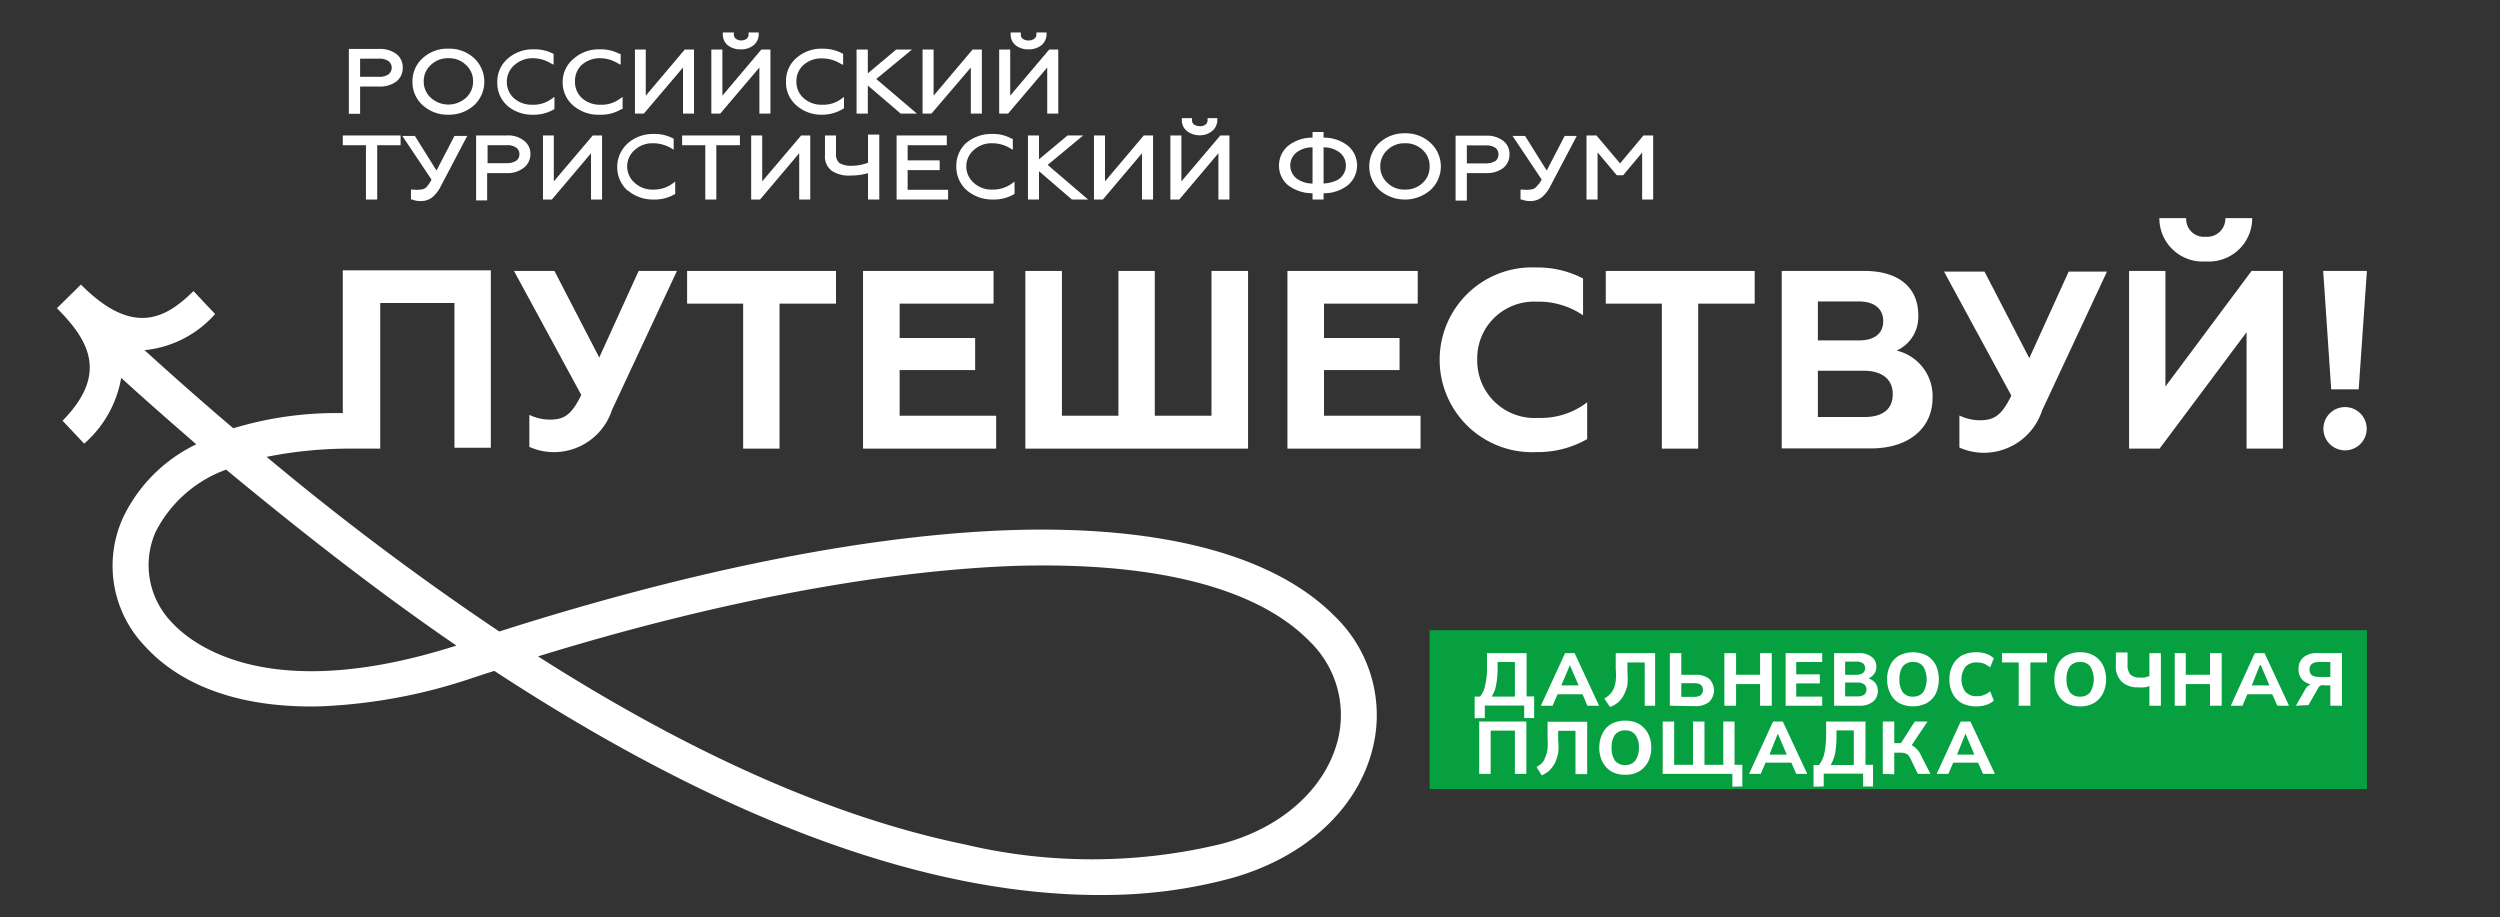 <?xml version="1.0" encoding="UTF-8"?> <svg xmlns="http://www.w3.org/2000/svg" id="Layer_1" data-name="Layer 1" viewBox="0 0 115.52 42.38"><rect x="0" y="0" width="115.52" height="42.38" fill="#333333" stroke="none"/><defs><style>.cls-1{fill:#06a040;}.cls-2{fill:#fff;}</style></defs><rect class="cls-1" x="66.06" y="29.12" width="43.31" height="7.34"></rect><path class="cls-2" d="M16.64,4h.88a1.28,1.28,0,0,0,.79-.23.79.79,0,0,0,.3-.65.77.77,0,0,0-.3-.63,1.28,1.28,0,0,0-.79-.23h-1.4v3h.52Zm0-1.29h.86a.74.74,0,0,1,.46.12.39.39,0,0,1,0,.6.76.76,0,0,1-.46.12h-.86Z"></path><path class="cls-2" d="M20.72,5.3a1.73,1.73,0,0,0,1.18-.43,1.49,1.49,0,0,0,0-2.19,1.68,1.68,0,0,0-1.18-.43,1.67,1.67,0,0,0-1.18.43,1.42,1.42,0,0,0-.48,1.09,1.43,1.43,0,0,0,.48,1.1A1.71,1.71,0,0,0,20.72,5.3ZM19.91,3a1.13,1.13,0,0,1,.81-.31,1.11,1.11,0,0,1,.81.31,1,1,0,0,1,.33.76,1,1,0,0,1-.33.76,1.21,1.21,0,0,1-1.62,0h0a1,1,0,0,1-.33-.76A1,1,0,0,1,19.91,3Z"></path><path class="cls-2" d="M24.62,5.3a1.85,1.85,0,0,0,1-.26l0,0V4.48l-.15.1a1.4,1.4,0,0,1-.87.26,1.24,1.24,0,0,1-.85-.3,1,1,0,0,1-.33-.77A1,1,0,0,1,23.78,3a1.24,1.24,0,0,1,.84-.31,1.59,1.59,0,0,1,.82.23l.14.07V2.49l0,0a1.85,1.85,0,0,0-.91-.21,1.74,1.74,0,0,0-1.21.43,1.39,1.39,0,0,0-.48,1.09,1.4,1.4,0,0,0,.48,1.1A1.76,1.76,0,0,0,24.62,5.3Z"></path><path class="cls-2" d="M27.72,5.3a1.79,1.79,0,0,0,1-.26l.05,0V4.48l-.15.1a1.4,1.4,0,0,1-.87.26,1.24,1.24,0,0,1-.85-.3,1,1,0,0,1-.33-.77A1,1,0,0,1,26.88,3a1.24,1.24,0,0,1,.84-.31,1.61,1.61,0,0,1,.82.23l.14.07V2.49l-.05,0a1.85,1.85,0,0,0-.91-.21,1.74,1.74,0,0,0-1.21.43A1.39,1.39,0,0,0,26,3.77a1.4,1.4,0,0,0,.48,1.1A1.76,1.76,0,0,0,27.72,5.3Z"></path><polygon class="cls-2" points="31.56 3.12 31.56 5.25 32.07 5.25 32.07 2.29 31.64 2.29 29.84 4.42 29.84 2.29 29.34 2.29 29.34 5.25 29.75 5.25 31.56 3.12"></polygon><polygon class="cls-2" points="35.09 3.12 35.09 5.25 35.6 5.25 35.6 2.29 35.18 2.29 33.38 4.42 33.38 2.29 32.87 2.29 32.87 5.25 33.28 5.25 35.09 3.12"></polygon><path class="cls-2" d="M33.64,2.1a.92.92,0,0,0,.59.18.91.91,0,0,0,.58-.18.66.66,0,0,0,.25-.51V1.5h-.47v.09a.25.25,0,0,1-.09.2.43.43,0,0,1-.27.08A.46.46,0,0,1,34,1.79a.25.25,0,0,1-.09-.2V1.5H33.4v.09A.63.63,0,0,0,33.64,2.1Z"></path><path class="cls-2" d="M38,5.3A1.82,1.82,0,0,0,39,5l0,0V4.48l-.14.1a1.4,1.4,0,0,1-.87.26,1.24,1.24,0,0,1-.85-.3,1,1,0,0,1-.34-.77A1,1,0,0,1,37.13,3,1.24,1.24,0,0,1,38,2.7a1.61,1.61,0,0,1,.82.23l.14.07V2.49l0,0A1.89,1.89,0,0,0,38,2.25a1.73,1.73,0,0,0-1.2.43,1.39,1.39,0,0,0-.48,1.09,1.4,1.4,0,0,0,.48,1.1A1.73,1.73,0,0,0,38,5.3Z"></path><polygon class="cls-2" points="40.1 3.95 41.62 5.25 42.37 5.25 40.49 3.65 42.14 2.29 41.41 2.29 40.1 3.39 40.1 2.29 39.58 2.29 39.58 5.25 40.1 5.25 40.1 3.95"></polygon><polygon class="cls-2" points="44.86 3.12 44.86 5.25 45.37 5.25 45.37 2.29 44.94 2.29 43.14 4.42 43.14 2.29 42.63 2.29 42.63 5.25 43.04 5.25 44.86 3.12"></polygon><polygon class="cls-2" points="48.39 3.12 48.39 5.25 48.9 5.25 48.9 2.29 48.48 2.29 46.68 4.42 46.68 2.29 46.17 2.29 46.17 5.25 46.58 5.25 48.39 3.12"></polygon><path class="cls-2" d="M46.94,2.1a.92.92,0,0,0,.59.18.93.93,0,0,0,.58-.18.66.66,0,0,0,.25-.51V1.5h-.47v.09a.23.23,0,0,1-.1.2.4.4,0,0,1-.26.08.41.41,0,0,1-.27-.08.22.22,0,0,1-.09-.2V1.5H46.7v.09A.63.63,0,0,0,46.94,2.1Z"></path><polygon class="cls-2" points="16.91 9.22 17.43 9.22 17.43 6.71 18.51 6.71 18.51 6.26 15.84 6.26 15.84 6.71 16.91 6.71 16.91 9.22"></polygon><path class="cls-2" d="M19.85,8.46l-.12.16a.4.4,0,0,1-.31.14,1.06,1.06,0,0,1-.31,0l-.12,0v.46l.06,0a1,1,0,0,0,.42.07.82.82,0,0,0,.5-.17,1.51,1.51,0,0,0,.4-.52l1.22-2.32H21l-.83,1.6-1-1.6h-.58L19.94,8.3Z"></path><path class="cls-2" d="M24.51,7.12a.76.76,0,0,0-.31-.63,1.17,1.17,0,0,0-.78-.23H22v3h.51V8h.89a1.23,1.23,0,0,0,.78-.23A.8.8,0,0,0,24.51,7.12Zm-.66.31a.81.81,0,0,1-.45.11h-.87V6.71h.87a.71.71,0,0,1,.45.11.35.35,0,0,1,.15.31A.36.36,0,0,1,23.85,7.43Z"></path><polygon class="cls-2" points="25.09 6.26 25.09 9.22 25.5 9.22 27.31 7.08 27.31 9.22 27.82 9.22 27.82 6.26 27.39 6.26 25.59 8.38 25.59 6.26 25.09 6.26"></polygon><path class="cls-2" d="M29,8.79a1.78,1.78,0,0,0,1.2.43,1.82,1.82,0,0,0,1-.26l0,0V8.39l-.15.11a1.45,1.45,0,0,1-.87.26,1.2,1.2,0,0,1-.85-.31,1,1,0,0,1,0-1.52,1.2,1.2,0,0,1,.84-.31,1.64,1.64,0,0,1,.83.22l.13.08V6.41l0,0a1.82,1.82,0,0,0-.92-.22,1.76,1.76,0,0,0-1.2.43,1.48,1.48,0,0,0,0,2.2Z"></path><polygon class="cls-2" points="33.1 9.22 33.1 6.71 34.19 6.71 34.19 6.26 31.52 6.26 31.52 6.71 32.59 6.71 32.59 9.22 33.1 9.22"></polygon><polygon class="cls-2" points="34.71 6.26 34.71 9.22 35.12 9.22 36.93 7.08 36.93 9.22 37.44 9.22 37.44 6.26 37.02 6.26 35.22 8.38 35.22 6.26 34.71 6.26"></polygon><path class="cls-2" d="M38.63,7.09V6.26h-.51v.91a.83.83,0,0,0,.31.72,1.41,1.41,0,0,0,.87.22A2.73,2.73,0,0,0,40.11,8V9.22h.52v-3h-.52V7.52a2.15,2.15,0,0,1-.74.14,1.07,1.07,0,0,1-.59-.13A.54.54,0,0,1,38.63,7.09Z"></path><polygon class="cls-2" points="43.75 6.71 43.75 6.26 41.43 6.26 41.43 9.22 43.81 9.22 43.81 8.77 41.94 8.77 41.94 7.86 43.42 7.86 43.42 7.41 41.94 7.41 41.94 6.71 43.75 6.71"></polygon><path class="cls-2" d="M44.19,7.69a1.43,1.43,0,0,0,.48,1.1,1.81,1.81,0,0,0,1.21.43,1.85,1.85,0,0,0,1-.26l0,0V8.39l-.15.11a1.47,1.47,0,0,1-.87.26A1.2,1.2,0,0,1,45,8.45a1,1,0,0,1,0-1.52,1.2,1.2,0,0,1,.84-.31,1.58,1.58,0,0,1,.82.22l.14.08V6.41l-.05,0a1.75,1.75,0,0,0-.91-.22,1.81,1.81,0,0,0-1.21.43A1.43,1.43,0,0,0,44.19,7.69Z"></path><polygon class="cls-2" points="48.01 6.26 47.5 6.26 47.5 9.22 48.01 9.22 48.01 7.91 49.53 9.22 50.28 9.22 48.41 7.62 50.05 6.26 49.33 6.26 48.01 7.36 48.01 6.26"></polygon><polygon class="cls-2" points="52.77 7.08 52.77 9.22 53.28 9.22 53.28 6.26 52.85 6.26 51.06 8.38 51.06 6.26 50.55 6.26 50.55 9.22 50.96 9.22 52.77 7.08"></polygon><path class="cls-2" d="M54.85,6.06a.94.94,0,0,0,.6.19A.85.85,0,0,0,56,6.06a.65.65,0,0,0,.25-.51V5.46H55.8v.09a.25.25,0,0,1-.09.2.37.37,0,0,1-.26.08.47.47,0,0,1-.28-.08.24.24,0,0,1-.09-.2V5.46h-.47v.09A.63.63,0,0,0,54.85,6.06Z"></path><polygon class="cls-2" points="56.3 7.08 56.3 9.22 56.81 9.22 56.81 6.26 56.39 6.26 54.59 8.38 54.59 6.26 54.08 6.26 54.08 9.22 54.49 9.22 56.3 7.08"></polygon><path class="cls-2" d="M60.65,8.93v.29h.51V8.93a1.78,1.78,0,0,0,1.13-.38,1.19,1.19,0,0,0,0-1.81,1.78,1.78,0,0,0-1.13-.38V6.1h-.51v.26a1.78,1.78,0,0,0-1.13.38,1.19,1.19,0,0,0-.42.91,1.17,1.17,0,0,0,.42.91A1.86,1.86,0,0,0,60.65,8.93Zm.51-2.12a1.17,1.17,0,0,1,.76.25.75.75,0,0,1,.27.59.73.73,0,0,1-.06.3.87.87,0,0,1-.18.26.89.89,0,0,1-.35.19,1.82,1.82,0,0,1-.44.08Zm-1.27.25a1.17,1.17,0,0,1,.76-.25V8.48a1.23,1.23,0,0,1-.76-.25.77.77,0,0,1,0-1.17Z"></path><path class="cls-2" d="M66.1,6.6a1.67,1.67,0,0,0-1.18-.44,1.69,1.69,0,0,0-1.18.44,1.5,1.5,0,0,0,0,2.18,1.8,1.8,0,0,0,2.36,0,1.48,1.48,0,0,0,0-2.18Zm-.36,1.85a1.13,1.13,0,0,1-.82.31,1.11,1.11,0,0,1-.81-.31h0a1,1,0,0,1-.33-.76,1,1,0,0,1,.33-.76,1.11,1.11,0,0,1,.81-.31,1.13,1.13,0,0,1,.82.31,1,1,0,0,1,.32.76A1,1,0,0,1,65.74,8.45Z"></path><path class="cls-2" d="M67.78,8h.88a1.26,1.26,0,0,0,.79-.23.79.79,0,0,0,.3-.64.75.75,0,0,0-.3-.63,1.22,1.22,0,0,0-.79-.23h-1.4v3h.52Zm0-1.28h.86a.75.75,0,0,1,.46.11.37.37,0,0,1,.14.31.37.37,0,0,1-.14.3.84.84,0,0,1-.46.11h-.86Z"></path><path class="cls-2" d="M71.14,8.46,71,8.62a.4.4,0,0,1-.31.14,1,1,0,0,1-.31,0l-.12,0v.46l.06,0a1,1,0,0,0,.42.07.84.84,0,0,0,.5-.17,1.64,1.64,0,0,0,.4-.52l1.22-2.32h-.56l-.83,1.6-1-1.6h-.58L71.24,8.3Z"></path><polygon class="cls-2" points="75 8.1 75.88 7.05 75.88 9.22 76.39 9.22 76.39 6.26 75.94 6.26 74.86 7.55 73.77 6.26 73.31 6.26 73.31 9.22 73.82 9.22 73.82 7.04 74.71 8.1 75 8.1"></polygon><path class="cls-2" d="M47.28,24.48c-6.65.14-15,1.76-24.21,4.7a127.08,127.08,0,0,1-10.75-8.07A19.67,19.67,0,0,1,16,20.73h1.57V14H21v6.69h1.68v-8.2H15.84v6.6a16.34,16.34,0,0,0-5.06.7c-1.35-1.15-2.73-2.36-4.1-3.61a5,5,0,0,0,3.26-1.67l-1-1.06c-1.28,1.27-2.8,2.12-5.2-.3L2.63,14.24h0l0,0c1.42,1.43,2.43,3,.26,5.2l1,1.06A5.2,5.2,0,0,0,5.6,17.46c1.16,1.06,2.33,2.08,3.47,3.07a7.19,7.19,0,0,0-3.38,3.38,5.36,5.36,0,0,0,1,5.94c1.75,1.93,4.58,2.87,8.08,2.79A25,25,0,0,0,22,31.27l.84-.27c10.79,7.06,20.42,10.54,28.64,10.35a22.49,22.49,0,0,0,5.34-.75c3.36-.91,5.82-3.1,6.57-5.87a6.34,6.34,0,0,0-1.68-6.22C59,25.74,54,24.35,47.28,24.48ZM7.92,28.74a3.8,3.8,0,0,1-.73-4.16,5.91,5.91,0,0,1,3.26-2.88c3.62,3,7.2,5.78,10.64,8.13C12.33,32.63,8.81,29.72,7.92,28.74ZM61.79,34.3c-.6,2.19-2.62,4-5.41,4.71a25.49,25.49,0,0,1-11.84,0c-6-1.24-12.59-4.16-19.68-8.68,8.41-2.59,16.12-4,22.31-4.19h.09c6.3-.14,10.89,1.07,13.26,3.5A4.74,4.74,0,0,1,61.79,34.3Z"></path><path class="cls-2" d="M25.41,19.39a2.21,2.21,0,0,1-.95-.22v1.48a2.77,2.77,0,0,0,1.24.24,2.82,2.82,0,0,0,2.58-1.95l3-6.42H29.51l-1.82,4-2.07-4H23.75l3.11,5.73C26.41,19.17,26.07,19.39,25.41,19.39Z"></path><polygon class="cls-2" points="36.02 20.73 36.02 14.03 38.63 14.03 38.63 12.52 31.75 12.52 31.75 14.03 34.34 14.03 34.34 20.73 36.02 20.73"></polygon><polygon class="cls-2" points="39.88 20.73 46.03 20.73 46.03 19.21 41.57 19.21 41.57 17.1 45.06 17.1 45.06 15.62 41.57 15.62 41.57 14.03 45.91 14.03 45.91 12.52 39.88 12.52 39.88 20.73"></polygon><polygon class="cls-2" points="51.68 12.52 51.68 19.21 49.07 19.21 49.07 12.52 47.38 12.52 47.38 20.73 57.67 20.73 57.67 12.52 55.98 12.52 55.98 19.21 53.36 19.21 53.36 12.52 51.68 12.52"></polygon><polygon class="cls-2" points="61.18 17.1 64.67 17.1 64.67 15.62 61.18 15.62 61.18 14.03 65.51 14.03 65.51 12.52 59.49 12.52 59.49 20.73 65.64 20.73 65.64 19.21 61.18 19.21 61.18 17.1"></polygon><path class="cls-2" d="M68.26,16.62A2.62,2.62,0,0,1,71,13.94a3.63,3.63,0,0,1,2.15.63v-1.7A4.52,4.52,0,0,0,71,12.36a4.27,4.27,0,1,0,0,8.53,4.6,4.6,0,0,0,2.34-.6v-1.7a3.5,3.5,0,0,1-2.25.72A2.65,2.65,0,0,1,68.26,16.62Z"></path><polygon class="cls-2" points="74.2 14.03 76.79 14.03 76.79 20.73 78.47 20.73 78.47 14.03 81.08 14.03 81.08 12.52 74.2 12.52 74.2 14.03"></polygon><path class="cls-2" d="M87.64,16.2a1.71,1.71,0,0,0,1-1.63c0-1.36-1-2.05-2.48-2.05H82.33v8.2h4.13c1.74,0,2.84-.94,2.84-2.33A2.16,2.16,0,0,0,87.64,16.2ZM84,13.93h1.9c.7,0,1.12.33,1.12.91s-.42.89-1.12.89H84Zm2.12,5.34H84V17.13h2.12c.82,0,1.34.38,1.34,1.08S87,19.27,86.14,19.27Z"></path><path class="cls-2" d="M93.77,16.55l-2.07-4H89.83l3.11,5.73c-.45.92-.79,1.14-1.46,1.14a2.2,2.2,0,0,1-.94-.22v1.48a2.75,2.75,0,0,0,1.24.24,2.83,2.83,0,0,0,2.58-1.95l3-6.42H95.59Z"></path><path class="cls-2" d="M101.93,12.08a2,2,0,0,0,2.14-2h-1.24a.84.84,0,0,1-.91.86.82.82,0,0,1-.9-.86H99.78A2,2,0,0,0,101.93,12.08Z"></path><polygon class="cls-2" points="100.06 17.86 100.06 12.52 98.38 12.52 98.38 20.73 99.79 20.73 103.81 15.35 103.81 20.73 105.49 20.73 105.49 12.52 104.04 12.52 100.06 17.86"></polygon><polygon class="cls-2" points="108.99 17.99 109.37 12.52 107.35 12.52 107.72 17.99 108.99 17.99"></polygon><path class="cls-2" d="M108.36,18.81a1,1,0,1,0,1,1A1,1,0,0,0,108.36,18.81Z"></path><path class="cls-2" d="M68.14,33.19v-1h.25a1.23,1.23,0,0,0,.24-.54,3.28,3.28,0,0,0,.08-.83v-.64h1.83v2h.35v1h-.46v-.58H68.61v.58Zm.78-1H70v-1.6h-.8v.28a3.62,3.62,0,0,1-.07.79A1.28,1.28,0,0,1,68.92,32.19Z"></path><path class="cls-2" d="M71.2,32.61l1.12-2.43h.44l1.13,2.43h-.54l-.29-.68.21.15H71.82l.22-.15-.3.68Zm1.34-1.87-.45,1.06L72,31.67h1.09L73,31.8l-.46-1.06Z"></path><path class="cls-2" d="M74.4,32.67l-.27-.39a1,1,0,0,0,.25-.19.81.81,0,0,0,.18-.26,1.32,1.32,0,0,0,.1-.38,2.62,2.62,0,0,0,0-.52v-.75h1.82v2.43H76v-2h-.8v.45a3.51,3.51,0,0,1,0,.59,1.83,1.83,0,0,1-.16.45,1.25,1.25,0,0,1-.25.34A1.5,1.5,0,0,1,74.4,32.67Z"></path><path class="cls-2" d="M77.16,32.61V30.18h.53v1h.65a1,1,0,0,1,.63.18.75.75,0,0,1,0,1.08,1,1,0,0,1-.63.19Zm.53-.41h.58a.54.54,0,0,0,.32-.08.3.3,0,0,0,.1-.24.31.31,0,0,0-.1-.24.54.54,0,0,0-.32-.07h-.58Z"></path><path class="cls-2" d="M79.68,32.61V30.18h.54v1h1.11v-1h.54v2.43h-.54v-1H80.22v1Z"></path><path class="cls-2" d="M82.51,32.61V30.18H84.2v.41H83v.57h1.09v.42H83v.61H84.2v.42Z"></path><path class="cls-2" d="M84.75,32.61V30.18h1.12a.92.92,0,0,1,.61.17.53.53,0,0,1,.22.46.54.54,0,0,1-.13.37.61.61,0,0,1-.35.2v-.06a.69.69,0,0,1,.4.2.57.57,0,0,1,.15.4.62.62,0,0,1-.23.51,1,1,0,0,1-.64.18Zm.51-1.43h.51a.52.52,0,0,0,.31-.08.26.26,0,0,0,.1-.23.25.25,0,0,0-.1-.22.52.52,0,0,0-.31-.08h-.51Zm0,1h.58a.51.51,0,0,0,.3-.08.32.32,0,0,0,0-.48.51.51,0,0,0-.3-.08h-.58Z"></path><path class="cls-2" d="M87.2,31.39a1.4,1.4,0,0,1,.15-.66,1,1,0,0,1,.41-.44,1.42,1.42,0,0,1,1.27,0,1.11,1.11,0,0,1,.42.44,1.63,1.63,0,0,1,0,1.32,1.11,1.11,0,0,1-.42.44,1.42,1.42,0,0,1-1.27,0,1,1,0,0,1-.41-.44A1.4,1.4,0,0,1,87.2,31.39Zm.57,0a1,1,0,0,0,.15.59.56.56,0,0,0,.48.21.57.57,0,0,0,.47-.21,1.17,1.17,0,0,0,0-1.18.55.55,0,0,0-.47-.21.56.56,0,0,0-.48.21A1,1,0,0,0,87.77,31.39Z"></path><path class="cls-2" d="M91.32,32.64a1.41,1.41,0,0,1-.67-.15,1.05,1.05,0,0,1-.42-.44,1.34,1.34,0,0,1-.15-.66,1.37,1.37,0,0,1,.15-.66,1.11,1.11,0,0,1,.42-.44,1.41,1.41,0,0,1,.67-.15,1.35,1.35,0,0,1,.46.07.93.93,0,0,1,.35.21l-.17.42a1.19,1.19,0,0,0-.3-.18,1,1,0,0,0-.32-.05.67.67,0,0,0-.52.2,1,1,0,0,0,0,1.16.67.67,0,0,0,.52.2.88.88,0,0,0,.62-.23l.17.43a.92.92,0,0,1-.35.2A1.35,1.35,0,0,1,91.32,32.64Z"></path><path class="cls-2" d="M93.28,32.61v-2h-.77v-.43h2.08v.43h-.77v2Z"></path><path class="cls-2" d="M94.93,31.39a1.39,1.39,0,0,1,.14-.66,1,1,0,0,1,.41-.44,1.29,1.29,0,0,1,.64-.15,1.25,1.25,0,0,1,.63.15,1.11,1.11,0,0,1,.42.44,1.53,1.53,0,0,1,0,1.32,1.11,1.11,0,0,1-.42.44,1.25,1.25,0,0,1-.63.15,1.29,1.29,0,0,1-.64-.15,1.09,1.09,0,0,1-.41-.44A1.39,1.39,0,0,1,94.93,31.39Zm.56,0a1,1,0,0,0,.15.59.57.57,0,0,0,.48.21.57.57,0,0,0,.47-.21,1.17,1.17,0,0,0,0-1.18.55.55,0,0,0-.47-.21.57.57,0,0,0-.48.21A1,1,0,0,0,95.49,31.39Z"></path><path class="cls-2" d="M99.32,32.61V31.7a.7.7,0,0,1-.24.06,1.27,1.27,0,0,1-.28,0,1.06,1.06,0,0,1-.76-.26,1,1,0,0,1-.27-.77v-.58h.54v.56a.67.67,0,0,0,.13.46.62.62,0,0,0,.43.14l.22,0,.23-.07V30.18h.53v2.43Z"></path><path class="cls-2" d="M100.49,32.61V30.18H101v1h1.12v-1h.54v2.43h-.54v-1H101v1Z"></path><path class="cls-2" d="M103.08,32.61l1.11-2.43h.45l1.13,2.43h-.54l-.3-.68.21.15H103.7l.21-.15-.29.68Zm1.34-1.87L104,31.8l-.09-.13H105l-.08.13-.45-1.06Z"></path><path class="cls-2" d="M106.09,32.61l.41-.72a.52.52,0,0,1,.19-.22.44.44,0,0,1,.26-.07h.13v.06a1,1,0,0,1-.64-.2.68.68,0,0,1-.23-.54.69.69,0,0,1,.23-.55.94.94,0,0,1,.64-.19h1.14v2.43h-.54v-.94h-.25a.5.5,0,0,0-.19,0,.3.3,0,0,0-.13.14l-.44.77Zm1.08-1.33h.51v-.69h-.51c-.3,0-.45.11-.45.35S106.87,31.28,107.17,31.28Z"></path><path class="cls-2" d="M68.35,35.76V33.34h2.18v2.42H70v-2H68.88v2Z"></path><path class="cls-2" d="M71.24,35.83,71,35.44a1.24,1.24,0,0,0,.26-.19A.78.78,0,0,0,71.4,35a1.72,1.72,0,0,0,.11-.38,4,4,0,0,0,0-.53v-.74h1.83v2.42h-.54v-2H72v.44a2.65,2.65,0,0,1,0,.59,2.26,2.26,0,0,1-.15.46,1.76,1.76,0,0,1-.25.34A1.56,1.56,0,0,1,71.24,35.83Z"></path><path class="cls-2" d="M73.9,34.55a1.4,1.4,0,0,1,.15-.66,1,1,0,0,1,.41-.44,1.29,1.29,0,0,1,.64-.15,1.25,1.25,0,0,1,.63.15,1.11,1.11,0,0,1,.42.44,1.36,1.36,0,0,1,.15.65,1.41,1.41,0,0,1-.15.67,1.11,1.11,0,0,1-.42.44,1.25,1.25,0,0,1-.63.15,1.29,1.29,0,0,1-.64-.15,1.15,1.15,0,0,1-.41-.44A1.4,1.4,0,0,1,73.9,34.55Zm.57,0a1,1,0,0,0,.15.59.57.57,0,0,0,.48.21.57.57,0,0,0,.47-.21,1,1,0,0,0,.16-.59.94.94,0,0,0-.16-.59.55.55,0,0,0-.47-.21.57.57,0,0,0-.48.21A1,1,0,0,0,74.47,34.55Z"></path><path class="cls-2" d="M80.05,36.35v-.59H76.83V33.34h.53v2h.87v-2h.53v2h.87v-2h.52v2h.36v1Z"></path><path class="cls-2" d="M80.82,35.76l1.11-2.42h.45l1.13,2.42H83l-.29-.67.21.15H81.44l.21-.15-.29.67Zm1.33-1.86L81.71,35l-.09-.13H82.7l-.08.13-.45-1.05Z"></path><path class="cls-2" d="M83.8,36.35v-1h.25a1.36,1.36,0,0,0,.25-.54,4,4,0,0,0,.08-.83v-.64H86.2v2h.35v1h-.46v-.59H84.27v.59Zm.79-1h1.07v-1.6h-.8V34a4.46,4.46,0,0,1-.06.79A1.72,1.72,0,0,1,84.59,35.35Z"></path><path class="cls-2" d="M87,35.76V33.34h.53v1h.36l-.09.06.68-1.06h.59l-.78,1.16-.21-.14a.81.81,0,0,1,.4.17,1,1,0,0,1,.28.36l.44.87h-.58l-.33-.68a.52.52,0,0,0-.18-.24.62.62,0,0,0-.29-.06h-.29v1Z"></path><path class="cls-2" d="M89.49,35.76l1.11-2.42h.45l1.13,2.42h-.55l-.29-.67.21.15H90.11l.21-.15-.29.67Zm1.33-1.86L90.38,35l-.09-.13h1.08l-.08.13-.45-1.05Z"></path></svg> 